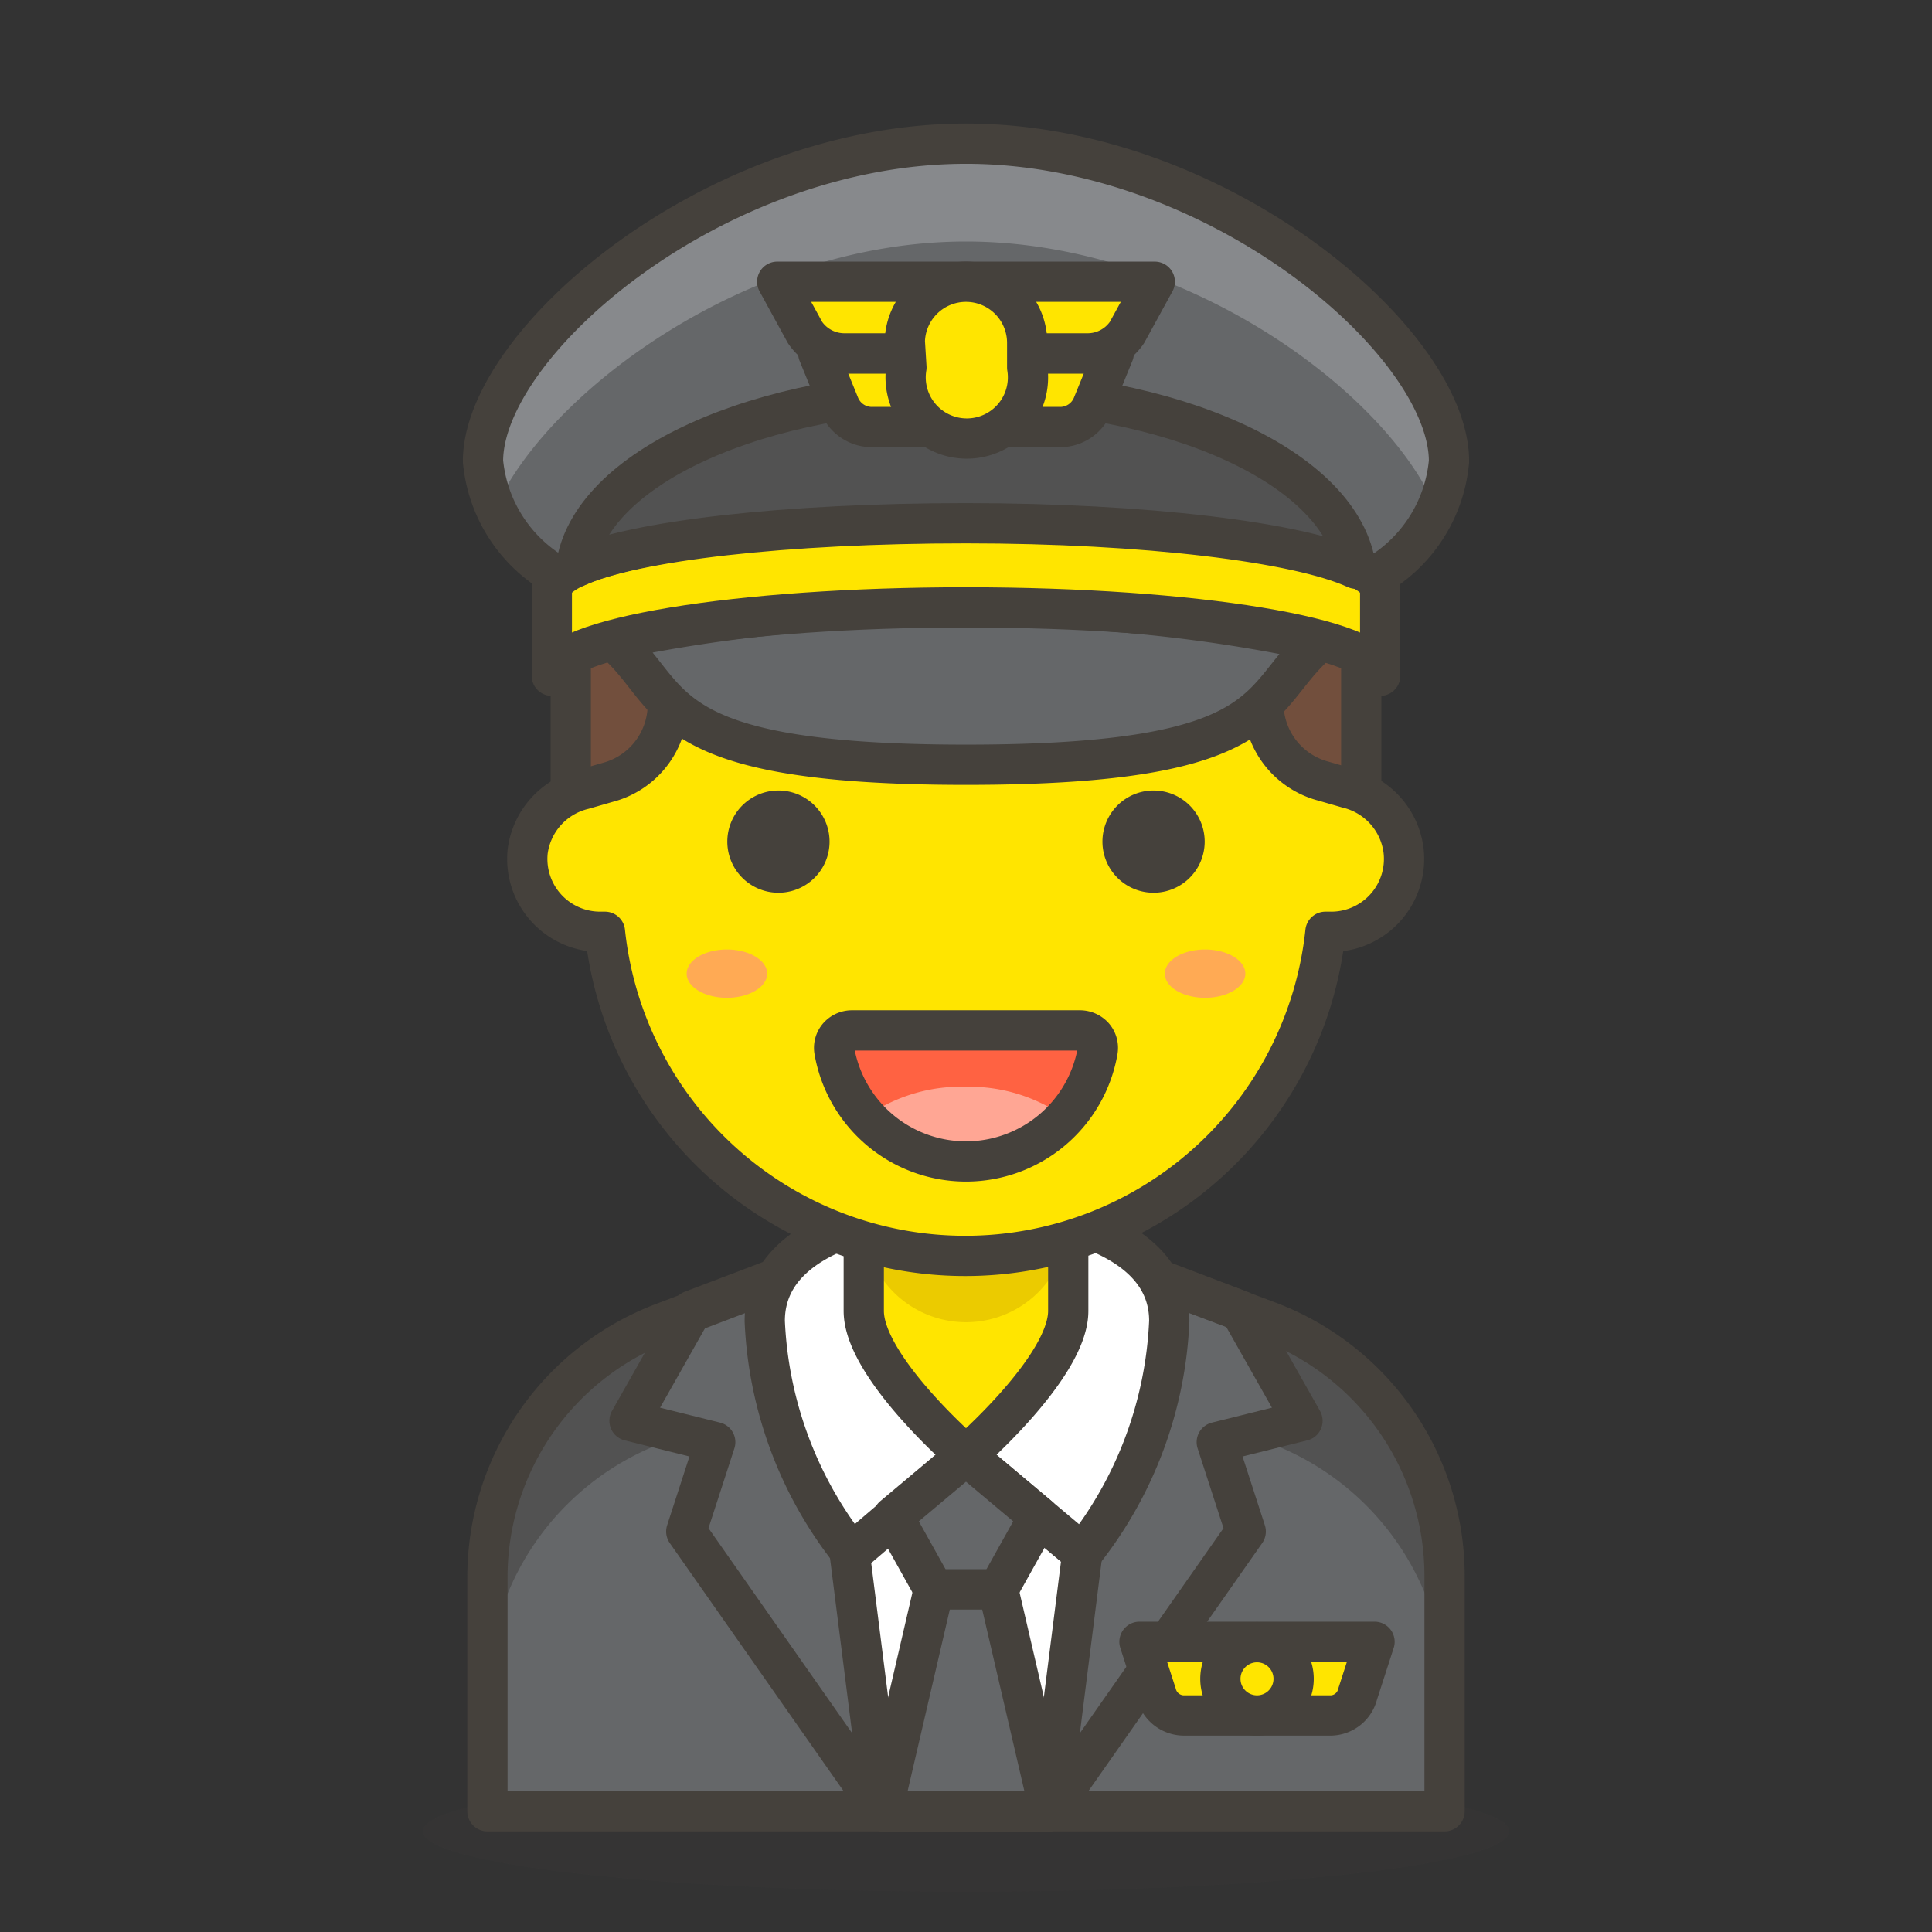 <svg viewBox="0 0 48 48" xmlns="http://www.w3.org/2000/svg"><rect x="0" y="0" width="48" height="48" fill="#333333" stroke="none"/><path d="M10.500 45.500 A13.5 1.5 0 1 0 37.500 45.500 A13.5 1.5 0 1 0 10.500 45.500 Z" fill="#45413c" opacity=".15"></path><path d="M31.54,32.84,24,30l-7.54,2.87a6.76,6.76,0,0,0-4.35,6.31V45H35.89V39.15A6.76,6.76,0,0,0,31.54,32.84Z" fill="#656769"></path><path d="M15.64,35.3l1.55-2.74-.73.28a6.76,6.76,0,0,0-4.35,6.31v3a6.73,6.73,0,0,1,4.35-6.3l.56-.22Z" fill="#525252"></path><path d="M31.54,32.84l-.73-.28,1.55,2.74L31,35.64l.56.22a6.73,6.73,0,0,1,4.35,6.3v-3A6.76,6.76,0,0,0,31.54,32.84Z" fill="#525252"></path><path d="M31.54,32.84,24,30l-7.54,2.87a6.76,6.76,0,0,0-4.35,6.31V45H35.89V39.15A6.76,6.76,0,0,0,31.54,32.84Z" fill="none" stroke="#45413c" stroke-linecap="round" stroke-linejoin="round"></path><path d="M30.23 35.83L32.36 35.3 30.81 32.56 24 29.97 17.19 32.56 15.64 35.3 17.77 35.83 17.05 38.05 21.92 45 26.08 45 30.95 38.05 30.23 35.83z" fill="none" stroke="#45413c" stroke-linecap="round" stroke-linejoin="round"></path><path d="M24 36.16L21.11 38.59 21.92 45 26.08 45 26.89 38.59 24 36.16z" fill="#fff" stroke="#45413c" stroke-linecap="round" stroke-linejoin="round"></path><path d="M24,30S19,30,19,32.82a9.94,9.94,0,0,0,2.16,5.77L24,36.16l2.89,2.43a9.94,9.94,0,0,0,2.16-5.77C29.05,30,24,30,24,30Z" fill="#fff" stroke="#45413c" stroke-linecap="round" stroke-linejoin="round"></path><path d="M24 36.16L22.19 37.68 23.2 39.49 24.8 39.49 25.81 37.68 24 36.16z" fill="#656769" stroke="#45413c" stroke-linecap="round" stroke-linejoin="round"></path><path d="M24.8 39.49L23.2 39.49 21.92 45 26.08 45 24.8 39.49z" fill="#656769" stroke="#45413c" stroke-linecap="round" stroke-linejoin="round"></path><path d="M34.15,40.79H28.31l.42,1.3a.71.71,0,0,0,.66.53h3.69a.7.7,0,0,0,.65-.53Z" fill="#ffe500" stroke="#45413c" stroke-linecap="round" stroke-linejoin="round"></path><path d="M30.320 41.710 A0.910 0.910 0 1 0 32.140 41.710 A0.910 0.910 0 1 0 30.320 41.710 Z" fill="#ffe500" stroke="#45413c" stroke-linecap="round" stroke-linejoin="round"></path><path d="M24,27.17a2.54,2.54,0,0,0-2.54,2.55v2.85c0,1.4,2.54,3.59,2.54,3.59s2.54-2.19,2.54-3.59V29.72A2.54,2.54,0,0,0,24,27.17Z" fill="#ffe500"></path><path d="M24,27.17a2.54,2.54,0,0,0-2.54,2.54v.6a2.54,2.54,0,0,0,5.08,0v-.59A2.54,2.54,0,0,0,24,27.17Z" fill="#ebcb00"></path><path d="M24,27.17a2.54,2.54,0,0,0-2.54,2.55v2.85c0,1.4,2.54,3.59,2.54,3.59s2.54-2.19,2.54-3.59V29.72A2.54,2.54,0,0,0,24,27.17Z" fill="none" stroke="#45413c" stroke-linecap="round" stroke-linejoin="round"></path><path d="M24,6.91a9.82,9.82,0,0,0-2.44.3c-1.86.42-4.28,1.13-6.47.71a4.22,4.22,0,0,0,.84,3.21,9.81,9.81,0,0,0-1.75,5.6v5.14H33.82V16.73A9.82,9.82,0,0,0,24,6.91Z" fill="#724f3d" stroke="#45413c" stroke-linecap="round" stroke-linejoin="round"></path><path d="M34.87,21.12a1.83,1.83,0,0,0-1.39-1.54l-.59-.17a2,2,0,0,1-1.5-2V15.37a1.86,1.86,0,0,0-1.4-1.8,15.52,15.52,0,0,1-6,1.09,15.52,15.52,0,0,1-6-1.09,1.86,1.86,0,0,0-1.4,1.8v2.07a2,2,0,0,1-1.5,2l-.59.17a1.83,1.83,0,0,0-1.39,1.54,1.81,1.81,0,0,0,1.81,2h.11a9,9,0,0,0,17.9,0h.11A1.81,1.81,0,0,0,34.87,21.12Z" fill="#ffe500" stroke="#45413c" stroke-linecap="round" stroke-linejoin="round"></path><path d="M18.57,20.91a.77.77,0,0,0,1.54,0,.77.77,0,1,0-1.54,0Z" fill="#45413c" stroke="#45413c" stroke-linecap="round" stroke-linejoin="round"></path><path d="M29.43,20.91a.77.77,0,0,1-1.54,0,.77.77,0,1,1,1.54,0Z" fill="#45413c" stroke="#45413c" stroke-linecap="round" stroke-linejoin="round"></path><path d="M21.16,25.6a.45.45,0,0,0-.33.15.43.43,0,0,0-.1.36,3.32,3.32,0,0,0,6.54,0,.43.43,0,0,0-.1-.36.46.46,0,0,0-.33-.15Z" fill="#ff6242"></path><path d="M24,27a4.11,4.11,0,0,0-2.52.77,3.34,3.34,0,0,0,5,0A4.11,4.11,0,0,0,24,27Z" fill="#ffa694"></path><path d="M21.16,25.6a.45.45,0,0,0-.33.15.43.43,0,0,0-.1.36,3.32,3.32,0,0,0,6.54,0,.43.43,0,0,0-.1-.36.46.46,0,0,0-.33-.15Z" fill="none" stroke="#45413c" stroke-linecap="round" stroke-linejoin="round"></path><path d="M17.060 24.190 A1 0.6 0 1 0 19.060 24.190 A1 0.6 0 1 0 17.060 24.190 Z" fill="#ffaa54"></path><path d="M28.940 24.190 A1 0.6 0 1 0 30.940 24.190 A1 0.6 0 1 0 28.940 24.190 Z" fill="#ffaa54"></path><path d="M24,15.09a38.28,38.28,0,0,0-8.78.81C16.84,17.26,16.12,19,24,19s7.16-1.7,8.78-3.06A38.28,38.28,0,0,0,24,15.09Z" fill="#656769" stroke="#45413c" stroke-linecap="round" stroke-linejoin="round"></path><path d="M24,3.57c-6.25,0-12,4.94-12,7.89a3.67,3.67,0,0,0,1.87,2.86C14.87,13.55,19,13,24,13s9.13.59,10.09,1.36A3.67,3.67,0,0,0,36,11.46C36,8.51,30.25,3.57,24,3.57Z" fill="#656769"></path><path d="M24,6c5.41,0,10.41,3.7,11.66,6.6a2.49,2.49,0,0,0,.3-1.18c0-3-5.71-7.89-12-7.89S12,8.51,12,11.46a2.49,2.49,0,0,0,.3,1.18C13.59,9.74,18.59,6,24,6Z" fill="#87898c"></path><path d="M24,3.57c-6.25,0-12,4.94-12,7.89a3.67,3.67,0,0,0,1.87,2.86C14.87,13.55,19,13,24,13s9.13.59,10.09,1.36A3.67,3.67,0,0,0,36,11.46C36,8.51,30.25,3.57,24,3.57Z" fill="none" stroke="#45413c" stroke-linecap="round" stroke-linejoin="round"></path><path d="M13.71,16.79c0-.94,4.61-1.7,10.29-1.7s10.29.76,10.29,1.7V14.66c0-.94-4.61-1.7-10.29-1.7s-10.29.76-10.29,1.7Z" fill="#ffe500" stroke="#45413c" stroke-linecap="round" stroke-linejoin="round"></path><path d="M24,13c4.46,0,8.26.47,9.69,1.13C33.37,11.64,29.15,9.7,24,9.7s-9.37,1.94-9.69,4.39C15.74,13.43,19.54,13,24,13Z" fill="#525252" stroke="#45413c" stroke-linecap="round" stroke-linejoin="round"></path><path d="M27.67,8.78H20.33l.53,1.3a.87.87,0,0,0,.82.53h4.64a.87.87,0,0,0,.82-.53Z" fill="#ffe500" stroke="#45413c" stroke-linecap="round" stroke-linejoin="round"></path><path d="M28.69,7H19.31L20,8.26A1.18,1.18,0,0,0,21,8.78H27A1.18,1.18,0,0,0,28,8.26Z" fill="#ffe500" stroke="#45413c" stroke-linecap="round" stroke-linejoin="round"></path><path d="M22.48,8.48A1.52,1.52,0,0,1,24,7h0a1.52,1.52,0,0,1,1.52,1.52v.61a1.52,1.52,0,1,1-3,0Z" fill="#ffe500" stroke="#45413c" stroke-linecap="round" stroke-linejoin="round"></path></svg>